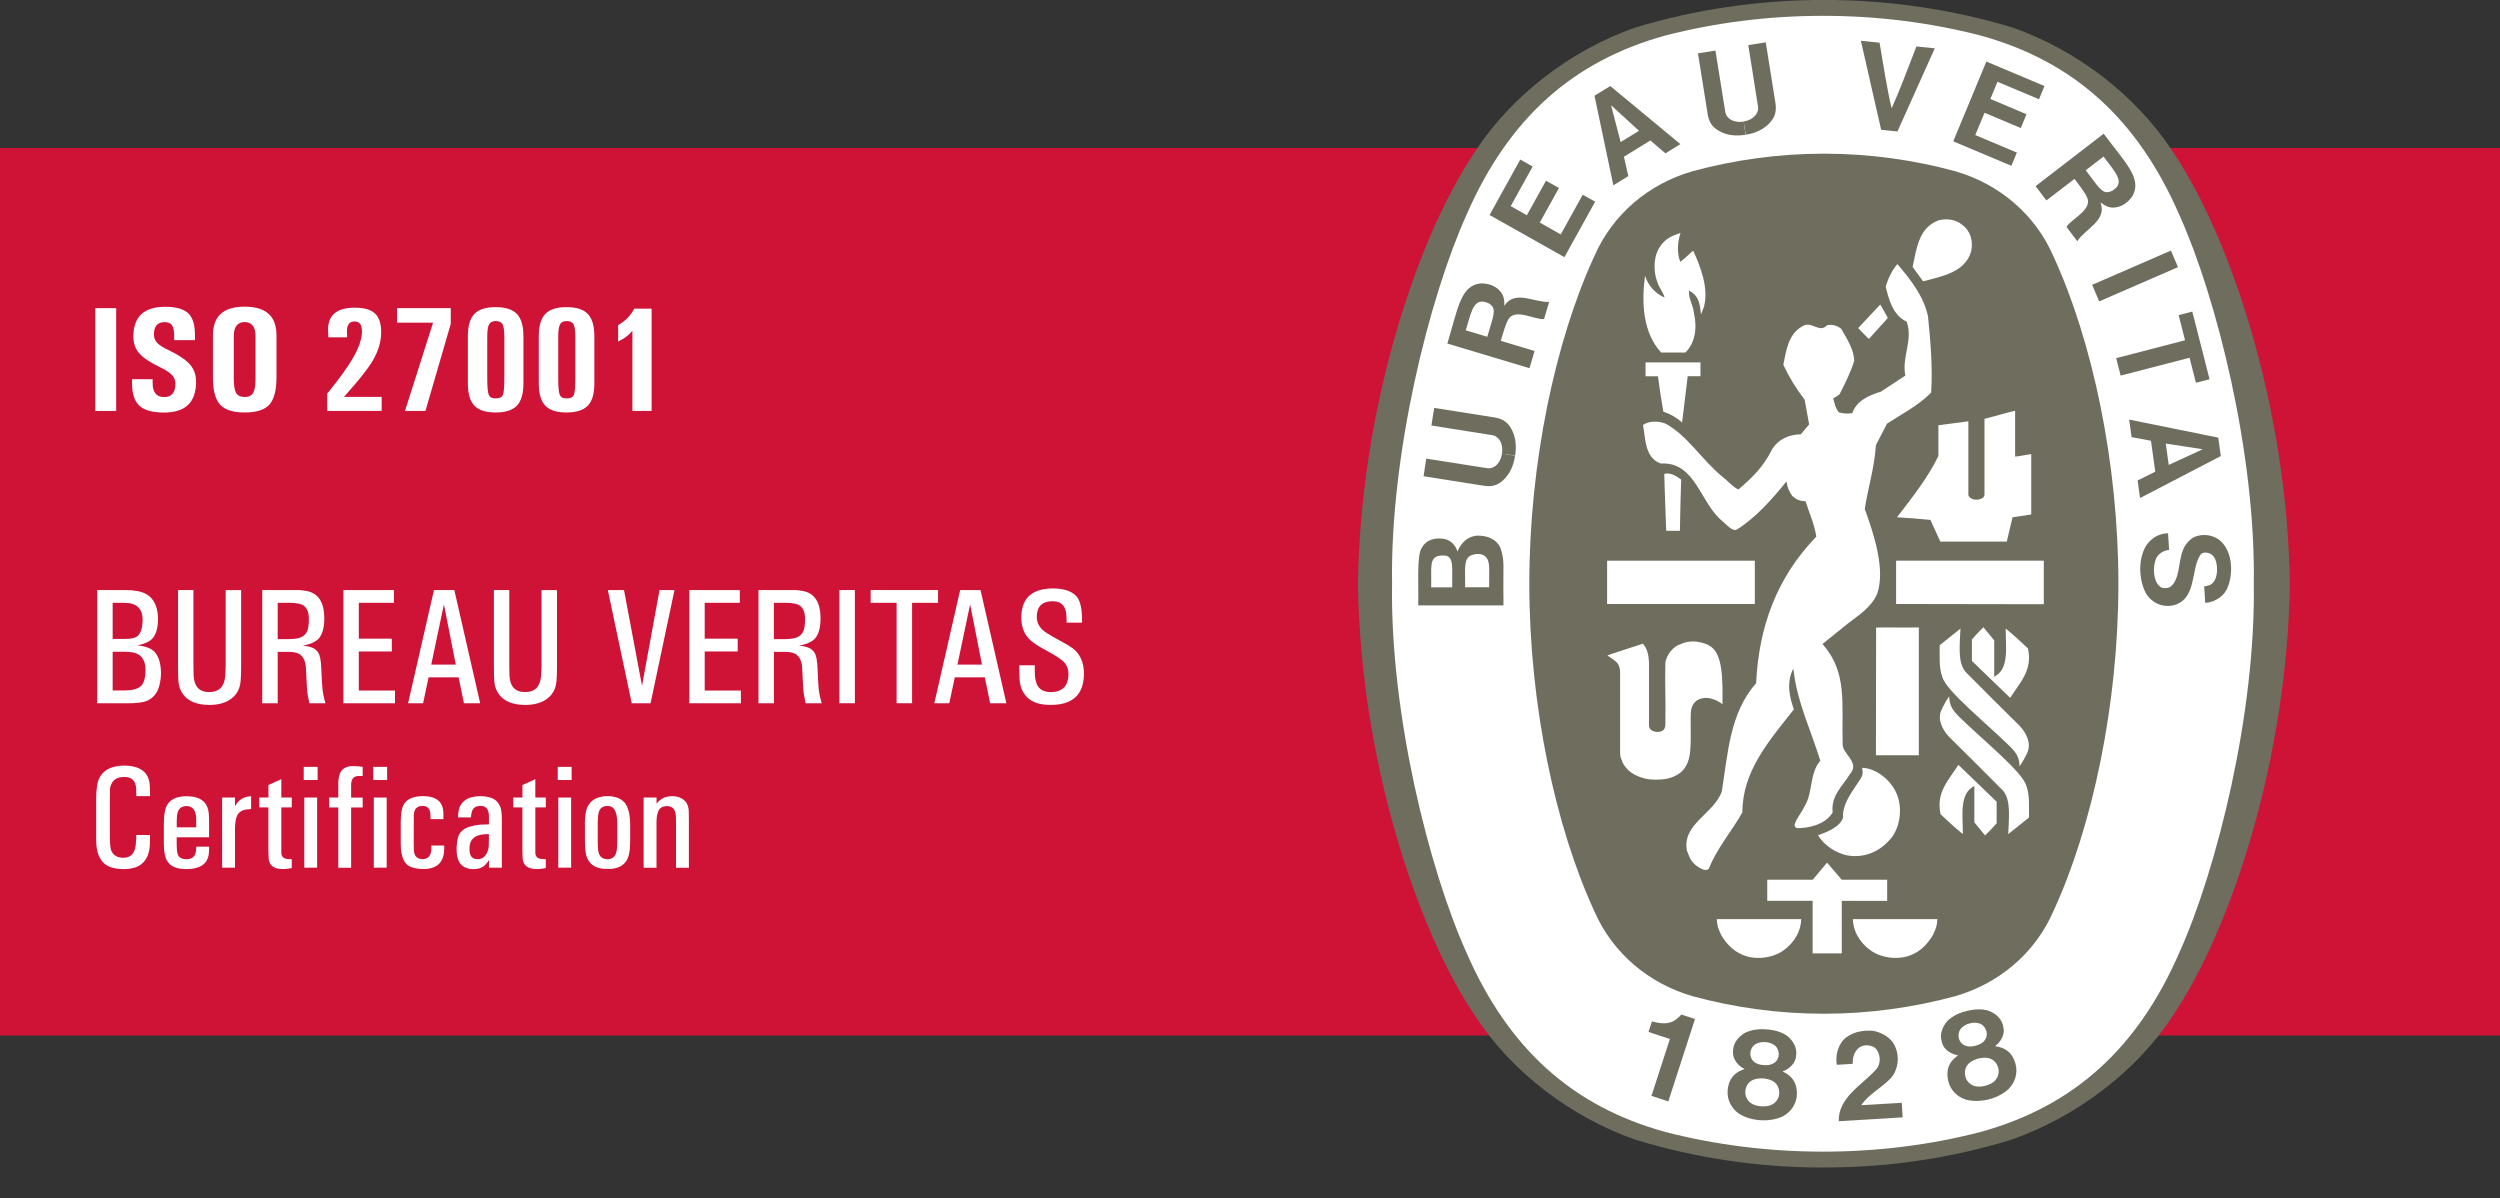 <svg width="169" height="81" viewBox="0 0 169 81" fill="none" xmlns="http://www.w3.org/2000/svg">
<rect x="0" y="0" width="169" height="81" fill="#333333" stroke="none"/>
<g clip-path="url(#clip0_14524_74243)">
<path d="M169 10H0V70H169V10Z" fill="#CE1337"/>
<path d="M6.44 20.832H7.853V27.781H6.44V20.832Z" fill="white"/>
<path d="M11.773 22.985V22.779C11.781 22.413 11.732 22.154 11.638 22.002C11.544 21.849 11.368 21.775 11.127 21.775C10.887 21.775 10.707 21.845 10.584 21.985C10.466 22.125 10.405 22.335 10.405 22.615C10.405 22.833 10.478 23.018 10.621 23.171C10.76 23.327 11.009 23.488 11.364 23.652C12.063 23.985 12.553 24.315 12.834 24.632C13.116 24.949 13.255 25.34 13.255 25.805C13.255 26.501 13.075 27.023 12.716 27.369C12.357 27.715 11.814 27.888 11.091 27.888C10.303 27.888 9.747 27.731 9.417 27.423C9.09 27.114 8.927 26.608 8.927 25.904V25.632H10.319V25.838C10.311 26.171 10.372 26.422 10.503 26.591C10.633 26.76 10.825 26.842 11.091 26.842C11.356 26.842 11.54 26.768 11.666 26.616C11.793 26.463 11.858 26.237 11.858 25.933C11.858 25.706 11.781 25.513 11.626 25.348C11.475 25.183 11.205 25.011 10.821 24.825C10.152 24.508 9.682 24.191 9.417 23.887C9.147 23.582 9.016 23.203 9.016 22.751C9.016 22.076 9.196 21.573 9.555 21.24C9.915 20.907 10.458 20.738 11.181 20.738C11.903 20.738 12.447 20.894 12.753 21.207C13.039 21.503 13.181 21.977 13.177 22.635V22.788V22.994H11.785L11.773 22.985Z" fill="white"/>
<path d="M14.876 27.353C14.554 26.999 14.394 26.389 14.394 25.525V22.664C14.394 22.018 14.574 21.532 14.929 21.211C15.285 20.89 15.824 20.73 16.538 20.73C17.253 20.73 17.792 20.89 18.151 21.211C18.511 21.532 18.69 22.018 18.69 22.664V25.525C18.69 26.389 18.527 26.999 18.208 27.353C17.886 27.707 17.33 27.884 16.542 27.884C15.754 27.884 15.203 27.707 14.88 27.353H14.876ZM17.114 26.562C17.22 26.377 17.273 26.052 17.273 25.583V22.722C17.273 22.409 17.212 22.174 17.085 22.014C16.959 21.853 16.775 21.771 16.534 21.771C16.293 21.771 16.11 21.853 15.987 22.014C15.864 22.174 15.803 22.409 15.803 22.722V25.583C15.803 26.052 15.856 26.377 15.963 26.562C16.069 26.747 16.261 26.838 16.534 26.838C16.808 26.838 17.004 26.747 17.11 26.562H17.114Z" fill="white"/>
<path d="M25.767 22.462C25.767 23.117 25.567 23.767 25.171 24.422C24.824 24.998 24.183 25.797 23.252 26.826H25.8V27.781H22.12V26.608C22.949 25.595 23.55 24.759 23.917 24.101C24.285 23.442 24.468 22.878 24.468 22.405C24.468 22.17 24.427 22.002 24.346 21.895C24.264 21.788 24.138 21.73 23.962 21.73C23.766 21.73 23.627 21.804 23.546 21.948C23.464 22.092 23.435 22.31 23.464 22.598V22.804H22.194V22.598C22.128 21.997 22.243 21.549 22.541 21.248C22.839 20.948 23.317 20.8 23.978 20.8C24.64 20.8 25.065 20.931 25.346 21.191C25.628 21.45 25.767 21.874 25.767 22.462Z" fill="white"/>
<path d="M27.376 27.781L29.25 21.895L29.275 21.812H26.837V20.832H30.471V21.895L28.76 27.781H27.376Z" fill="white"/>
<path d="M32.068 27.423C31.774 27.114 31.627 26.616 31.627 25.928V22.726C31.627 22.034 31.774 21.532 32.068 21.224C32.362 20.915 32.84 20.762 33.505 20.762C34.171 20.762 34.648 20.915 34.943 21.224C35.236 21.532 35.383 22.03 35.383 22.722V25.924C35.383 26.616 35.236 27.118 34.943 27.423C34.648 27.727 34.171 27.884 33.505 27.884C32.84 27.884 32.362 27.731 32.068 27.423ZM33.995 26.698C34.06 26.542 34.093 26.159 34.093 25.55V22.779C34.093 22.355 34.052 22.071 33.975 21.923C33.893 21.779 33.742 21.705 33.513 21.705C33.285 21.705 33.142 21.779 33.06 21.931C32.978 22.084 32.938 22.364 32.938 22.779V25.55C32.938 26.142 32.97 26.517 33.04 26.686C33.109 26.855 33.264 26.933 33.513 26.933C33.762 26.933 33.93 26.855 33.995 26.698Z" fill="white"/>
<path d="M36.862 27.423C36.568 27.114 36.421 26.616 36.421 25.928V22.726C36.421 22.034 36.568 21.532 36.862 21.224C37.156 20.915 37.634 20.762 38.299 20.762C38.965 20.762 39.443 20.915 39.737 21.224C40.031 21.532 40.178 22.03 40.178 22.722V25.924C40.178 26.616 40.031 27.118 39.737 27.423C39.443 27.727 38.965 27.884 38.299 27.884C37.634 27.884 37.156 27.731 36.862 27.423ZM38.793 26.698C38.859 26.542 38.891 26.159 38.891 25.55V22.779C38.891 22.355 38.85 22.071 38.773 21.923C38.691 21.779 38.54 21.705 38.311 21.705C38.083 21.705 37.94 21.779 37.858 21.931C37.776 22.084 37.736 22.364 37.736 22.779V25.55C37.736 26.142 37.768 26.517 37.838 26.686C37.907 26.855 38.062 26.933 38.311 26.933C38.56 26.933 38.728 26.855 38.793 26.698Z" fill="white"/>
<path d="M42.75 22.359L42.575 22.553C42.391 22.738 42.125 22.919 41.786 23.088V21.977C42.052 21.82 42.26 21.664 42.411 21.507C42.562 21.351 42.722 21.141 42.881 20.865H44.049V27.781H42.75V22.359Z" fill="white"/>
<path d="M6.57 39.887H8.465C8.759 39.887 9.037 39.911 9.294 39.957C10.209 40.121 10.674 40.755 10.682 41.867C10.674 42.431 10.56 42.85 10.339 43.122C10.16 43.349 9.813 43.517 9.294 43.628C9.911 43.69 10.323 43.867 10.531 44.168C10.76 44.485 10.878 44.929 10.883 45.501C10.883 45.81 10.838 46.102 10.76 46.386C10.625 46.872 10.344 47.206 9.902 47.387C9.645 47.494 9.2 47.547 8.567 47.543H6.57V39.891V39.887ZM7.616 40.751V43.192H8.424C8.657 43.192 8.853 43.176 9.004 43.139C9.421 43.052 9.633 42.645 9.641 41.916C9.649 41.142 9.237 40.751 8.408 40.751H7.616ZM7.616 44.052V46.675H8.428C8.947 46.675 9.306 46.576 9.515 46.386C9.723 46.197 9.829 45.839 9.837 45.308C9.837 44.629 9.568 44.229 9.02 44.11C8.837 44.077 8.637 44.061 8.424 44.056H7.616V44.052Z" fill="white"/>
<path d="M12.03 39.887H13.075V44.987L13.088 45.666C13.124 46.407 13.472 46.782 14.133 46.786C14.795 46.786 15.154 46.436 15.219 45.74C15.24 45.493 15.252 45.246 15.256 44.991V39.891H16.301V45.077C16.301 45.501 16.285 45.827 16.265 46.061C16.232 46.419 16.118 46.72 15.922 46.959C15.538 47.419 14.954 47.65 14.166 47.654C13.349 47.654 12.757 47.424 12.402 46.971C12.201 46.716 12.087 46.411 12.063 46.065C12.046 45.864 12.034 45.534 12.034 45.081V39.895L12.03 39.887Z" fill="white"/>
<path d="M19.466 39.887H20.091C20.332 39.887 20.552 39.916 20.752 39.957C21.524 40.109 21.916 40.718 21.924 41.793C21.924 42.352 21.822 42.781 21.618 43.077C21.422 43.357 21.038 43.542 20.467 43.641C20.822 43.682 21.075 43.748 21.23 43.843C21.455 43.978 21.598 44.201 21.651 44.505C21.688 44.707 21.712 44.946 21.72 45.217L21.765 46.119C21.782 46.46 21.81 46.732 21.851 46.925C21.871 47.066 21.924 47.271 22.002 47.539H20.916L20.814 47.049C20.785 46.913 20.765 46.736 20.752 46.522L20.716 45.835L20.679 45.118C20.634 44.567 20.422 44.238 20.042 44.131C19.879 44.085 19.699 44.065 19.495 44.065H18.772V47.539H17.727V39.887H19.466ZM18.772 40.751V43.204H19.519C19.74 43.204 19.932 43.188 20.095 43.155C20.418 43.093 20.642 42.933 20.761 42.678C20.838 42.509 20.879 42.225 20.879 41.83C20.879 41.401 20.761 41.105 20.528 40.941C20.36 40.817 20.042 40.755 19.576 40.751H18.768H18.772Z" fill="white"/>
<path d="M23.211 39.887H26.629V40.751H24.256V43.176H26.486V44.04H24.256V46.679H26.702V47.543H23.215V39.891L23.211 39.887Z" fill="white"/>
<path d="M29.34 39.887H30.712L32.46 47.539H31.361L31.002 45.789H28.972L28.601 47.539H27.588L29.336 39.887H29.34ZM29.152 44.929H30.81L30.01 40.854L29.152 44.929Z" fill="white"/>
<path d="M33.383 39.887H34.428V44.987L34.44 45.666C34.477 46.407 34.824 46.782 35.486 46.786C36.147 46.786 36.507 46.436 36.572 45.74C36.592 45.493 36.605 45.246 36.609 44.991V39.891H37.654V45.077C37.654 45.501 37.638 45.827 37.617 46.061C37.585 46.419 37.47 46.72 37.274 46.959C36.89 47.419 36.306 47.65 35.518 47.654C34.702 47.654 34.11 47.424 33.754 46.971C33.554 46.716 33.44 46.411 33.415 46.065C33.399 45.864 33.387 45.534 33.387 45.081V39.895L33.383 39.887Z" fill="white"/>
<path d="M42.183 39.887L43.4 46.362L44.584 39.887H45.596L43.979 47.539H42.705L41.088 39.887H42.183Z" fill="white"/>
<path d="M46.593 39.887H50.011V40.751H47.638V43.176H49.868V44.04H47.638V46.679H50.084V47.543H46.597V39.891L46.593 39.887Z" fill="white"/>
<path d="M53.012 39.887H53.637C53.878 39.887 54.098 39.916 54.298 39.957C55.07 40.109 55.462 40.718 55.47 41.793C55.47 42.352 55.368 42.781 55.164 43.077C54.968 43.357 54.584 43.542 54.013 43.641C54.368 43.682 54.621 43.748 54.776 43.843C55.001 43.978 55.144 44.201 55.197 44.505C55.233 44.707 55.258 44.946 55.266 45.217L55.311 46.119C55.327 46.46 55.356 46.732 55.397 46.925C55.417 47.066 55.47 47.271 55.548 47.539H54.462L54.36 47.049C54.331 46.913 54.311 46.736 54.298 46.522L54.262 45.835L54.225 45.118C54.18 44.567 53.968 44.238 53.588 44.131C53.425 44.085 53.245 44.065 53.041 44.065H52.318V47.539H51.273V39.887H53.012ZM52.314 40.751V43.204H53.061C53.282 43.204 53.474 43.188 53.637 43.155C53.959 43.093 54.184 42.933 54.302 42.678C54.38 42.509 54.421 42.225 54.421 41.83C54.421 41.401 54.302 41.105 54.07 40.941C53.902 40.817 53.584 40.755 53.118 40.751H52.31H52.314Z" fill="white"/>
<path d="M57.79 39.887V47.539H56.744V39.887H57.79Z" fill="white"/>
<path d="M63.413 39.887V40.751H61.657V47.539H60.611V40.751H58.856V39.887H63.409H63.413Z" fill="white"/>
<path d="M64.911 39.887H66.283L68.031 47.539H66.933L66.573 45.789H64.544L64.172 47.539H63.16L64.907 39.887H64.911ZM64.724 44.929H66.381L65.581 40.854L64.724 44.929Z" fill="white"/>
<path d="M69.951 44.97V45.398C69.951 45.616 69.967 45.818 70.016 46.008C70.118 46.53 70.461 46.785 71.033 46.785C71.249 46.785 71.445 46.752 71.621 46.678C72.013 46.526 72.213 46.164 72.229 45.588C72.229 45.192 72.094 44.888 71.837 44.67C71.653 44.522 71.437 44.373 71.184 44.229L70.424 43.801C70.122 43.636 69.873 43.464 69.669 43.287C69.248 42.924 69.04 42.406 69.04 41.722C69.048 40.981 69.281 40.455 69.746 40.142C70.089 39.907 70.563 39.784 71.167 39.779C71.902 39.779 72.433 39.952 72.76 40.302C73.017 40.582 73.148 41.126 73.148 41.941V42.093H72.103V41.908L72.082 41.513C72.017 40.924 71.706 40.632 71.151 40.644C70.449 40.644 70.094 40.998 70.085 41.698C70.085 42.142 70.306 42.505 70.747 42.784C71.02 42.961 71.327 43.138 71.674 43.319C72.017 43.496 72.299 43.669 72.515 43.826C73.021 44.209 73.275 44.785 73.275 45.551C73.262 46.95 72.519 47.65 71.041 47.65C70.404 47.658 69.918 47.526 69.575 47.259C69.175 46.942 68.954 46.485 68.921 45.896L68.905 45.279V44.974H69.951V44.97Z" fill="white"/>
<path d="M9.208 53.651V53.335C9.18 52.791 8.918 52.52 8.42 52.524C7.975 52.524 7.689 52.672 7.555 52.952C7.481 53.092 7.44 53.227 7.436 53.367L7.428 53.927V56.611C7.428 57.097 7.469 57.41 7.542 57.554C7.697 57.842 7.959 57.986 8.339 57.986C8.833 57.986 9.11 57.694 9.176 57.117L9.212 56.677V56.447H10.139V56.681L10.131 57.105C10.103 57.615 9.964 58.002 9.711 58.274C9.555 58.443 9.376 58.558 9.172 58.628C8.927 58.71 8.657 58.752 8.367 58.752C8.118 58.752 7.881 58.727 7.653 58.669C6.885 58.492 6.501 57.858 6.501 56.763V54.051C6.501 53.758 6.513 53.487 6.546 53.232C6.579 52.919 6.66 52.664 6.795 52.458C7.093 51.997 7.624 51.762 8.388 51.754C9.462 51.762 10.041 52.186 10.119 53.022C10.135 53.178 10.143 53.359 10.143 53.557V53.82H9.217V53.647L9.208 53.651Z" fill="white"/>
<path d="M11.948 57.105C11.948 57.426 11.969 57.652 12.026 57.78C12.108 57.977 12.295 58.076 12.589 58.085C12.977 58.085 13.198 57.903 13.247 57.545L13.267 57.344V57.233H14.137V57.344L14.121 57.673C14.051 58.397 13.537 58.755 12.573 58.751C12.348 58.751 12.144 58.731 11.957 58.673C11.707 58.607 11.511 58.484 11.373 58.303C11.181 58.072 11.083 57.657 11.075 57.064V55.722C11.075 55.059 11.16 54.598 11.348 54.339C11.593 53.997 12.018 53.824 12.626 53.824C13.557 53.833 14.055 54.228 14.113 55.01C14.125 55.162 14.133 55.335 14.133 55.537V56.599H11.944V57.109L11.948 57.105ZM11.948 55.928H13.263V55.384C13.263 54.796 13.043 54.495 12.606 54.487C12.328 54.495 12.14 54.61 12.038 54.841C11.977 54.973 11.948 55.207 11.948 55.545V55.932V55.928Z" fill="white"/>
<path d="M15.885 53.915V54.499C16.02 54.265 16.175 54.096 16.354 53.997C16.473 53.931 16.587 53.882 16.697 53.857L16.975 53.82V54.689L16.685 54.718C16.371 54.755 16.158 54.891 16.04 55.113C15.938 55.323 15.885 55.632 15.885 56.039V58.653H15.015V53.915H15.885Z" fill="white"/>
<path d="M18.147 53.915V53.067L19.017 52.672V53.915H19.723V54.582H19.017V57.677C19.033 57.928 19.188 58.06 19.495 58.072L19.723 58.081V58.682L19.437 58.727C19.327 58.743 19.217 58.748 19.107 58.748C18.511 58.748 18.196 58.505 18.159 58.023L18.143 57.5V54.578H17.526V53.911H18.143L18.147 53.915Z" fill="white"/>
<path d="M21.471 51.84V52.729H20.532V51.84H21.471ZM20.569 53.915H21.438V58.653H20.569V53.915Z" fill="white"/>
<path d="M22.251 53.915H22.868V53.009C22.868 52.598 22.937 52.306 23.064 52.129C23.231 51.902 23.5 51.787 23.88 51.787C24.031 51.787 24.244 51.807 24.517 51.836V52.462L24.272 52.454C23.917 52.454 23.741 52.647 23.737 53.042V53.919H24.517V54.586H23.737V58.657H22.868V54.586H22.251V53.919V53.915Z" fill="white"/>
<path d="M26.171 51.84V52.729H25.232V51.84H26.171ZM25.269 53.915H26.139V58.653H25.269V53.915Z" fill="white"/>
<path d="M27.09 55.549C27.09 54.932 27.18 54.504 27.372 54.265C27.609 53.973 28.013 53.824 28.589 53.816C29.507 53.824 29.969 54.211 29.973 54.977V55.372H29.103V55.24L29.095 55.006C29.062 54.66 28.891 54.483 28.584 54.479C28.184 54.479 27.98 54.689 27.972 55.121V55.479L27.968 56.977L27.976 57.459C27.992 57.867 28.188 58.072 28.564 58.077C28.952 58.077 29.152 57.834 29.16 57.352V57.159H30.03V57.377C30.018 58.299 29.54 58.756 28.593 58.743C28.307 58.743 28.05 58.702 27.825 58.624C27.335 58.463 27.09 57.941 27.09 57.052V55.545V55.549Z" fill="white"/>
<path d="M31.018 54.746C31.055 54.561 31.137 54.392 31.276 54.244C31.414 54.096 31.57 53.989 31.757 53.931C31.978 53.861 32.207 53.824 32.448 53.82C32.725 53.82 32.978 53.857 33.203 53.936C33.489 54.03 33.693 54.236 33.824 54.553C33.889 54.722 33.926 55.018 33.926 55.446V58.653H33.056V58.142C32.897 58.385 32.75 58.542 32.615 58.612C32.444 58.706 32.235 58.756 31.998 58.752C31.823 58.752 31.668 58.731 31.529 58.673C31.084 58.517 30.863 58.101 30.867 57.418C30.867 57.134 30.896 56.875 30.953 56.644C31.047 56.249 31.349 55.986 31.851 55.854C32.051 55.8 32.26 55.763 32.472 55.747L33.052 55.726V55.17C33.044 54.701 32.852 54.471 32.468 54.479C32.235 54.479 32.068 54.557 31.97 54.705C31.9 54.812 31.855 54.993 31.835 55.257H30.965C30.965 55.059 30.986 54.886 31.018 54.742V54.746ZM33.052 56.393H32.799C32.076 56.43 31.725 56.759 31.737 57.385C31.729 57.846 31.904 58.077 32.272 58.081C32.582 58.089 32.807 57.924 32.946 57.595C32.999 57.471 33.032 57.34 33.04 57.204L33.048 56.829V56.397L33.052 56.393Z" fill="white"/>
<path d="M35.318 53.915V53.067L36.188 52.672V53.915H36.894V54.582H36.188V57.677C36.204 57.928 36.359 58.06 36.666 58.072L36.894 58.081V58.682L36.609 58.727C36.498 58.743 36.388 58.748 36.278 58.748C35.682 58.748 35.367 58.505 35.331 58.023L35.314 57.5V54.578H34.697V53.911H35.314L35.318 53.915Z" fill="white"/>
<path d="M38.642 51.84V52.729H37.703V51.84H38.642ZM37.74 53.915H38.609V58.653H37.74V53.915Z" fill="white"/>
<path d="M39.536 55.722C39.536 55.228 39.59 54.862 39.684 54.619C39.835 54.252 40.104 54.014 40.492 53.898C40.676 53.845 40.864 53.816 41.068 53.816C41.272 53.816 41.456 53.845 41.644 53.898C41.885 53.968 42.076 54.088 42.219 54.252C42.464 54.541 42.591 55.031 42.599 55.722V56.907C42.599 57.533 42.505 57.978 42.313 58.237C42.064 58.579 41.656 58.748 41.092 58.743C40.194 58.752 39.692 58.369 39.586 57.587C39.553 57.381 39.541 57.154 39.541 56.907V55.722H39.536ZM40.406 56.912L40.423 57.368C40.451 57.85 40.672 58.085 41.08 58.081C41.366 58.077 41.554 57.937 41.644 57.665C41.697 57.508 41.725 57.253 41.725 56.907V55.644C41.725 54.862 41.505 54.475 41.064 54.483C40.668 54.479 40.455 54.714 40.427 55.195L40.406 55.644V56.907V56.912Z" fill="white"/>
<path d="M43.514 53.915H44.384V54.331C44.637 53.989 44.996 53.82 45.449 53.82C45.633 53.82 45.809 53.853 45.972 53.923C46.344 54.075 46.54 54.376 46.56 54.825L46.568 55.434V58.657H45.699V55.673L45.69 55.195C45.674 54.726 45.47 54.491 45.082 54.491C44.788 54.499 44.592 54.615 44.498 54.849C44.445 54.977 44.412 55.117 44.396 55.265C44.38 55.413 44.38 55.574 44.38 55.739V58.657H43.51V53.919L43.514 53.915Z" fill="white"/>
<path d="M123.293 78.921H123.387C127.793 78.921 131.946 78.271 135.96 77.048C140.277 75.534 144.372 72.5 146.843 68.721C150.926 62.703 154.63 51.066 154.793 39.475V39.442C154.63 27.855 150.926 16.218 146.843 10.196C144.368 6.417 140.371 3.379 136.054 1.865C132.04 0.646 127.704 -0.004 123.293 -0.004C118.887 -0.004 114.546 0.646 110.536 1.865C106.22 3.379 102.218 6.417 99.748 10.196C95.664 16.218 91.961 27.851 91.797 39.442V39.475C91.957 51.062 95.664 62.703 99.748 68.721C102.222 72.5 106.22 75.525 110.536 77.04C114.546 78.263 118.793 78.925 123.203 78.925H123.297L123.293 78.921Z" fill="#6E6D5E"/>
<path d="M152.356 39.459C152.495 48.185 149.861 58.78 147.313 64.42C144.499 70.862 140.199 74.78 133.882 76.522C130.476 77.403 126.907 77.851 123.24 77.851C119.569 77.851 115.98 77.398 112.578 76.522C106.261 74.78 101.957 70.862 99.144 64.42C96.6 58.78 93.962 48.189 94.104 39.459C93.966 30.732 96.6 20.141 99.144 14.502C101.957 8.064 106.261 4.141 112.578 2.4C115.98 1.523 119.569 1.07 123.24 1.07C126.907 1.07 130.476 1.523 133.882 2.4C140.199 4.141 144.503 8.064 147.313 14.502C149.861 20.141 152.495 30.732 152.356 39.459Z" fill="white"/>
<path d="M123.342 10.389C126.364 10.389 129.386 10.813 132.171 11.575C135.135 12.427 137.573 14.489 138.798 17.297C141.457 23.047 143.204 31.325 143.204 39.459C143.204 47.596 141.457 55.87 138.798 61.62C137.573 64.428 135.14 66.486 132.171 67.342C129.386 68.1 126.364 68.528 123.342 68.528H123.244C120.222 68.528 117.201 68.104 114.416 67.342C111.451 66.486 109.013 64.428 107.788 61.62C105.13 55.87 103.382 47.592 103.382 39.459C103.382 31.325 105.13 23.047 107.788 17.297C109.013 14.489 111.451 12.427 114.416 11.575C117.201 10.818 120.218 10.389 123.244 10.389H123.342Z" fill="#6E6D5E"/>
<path d="M127.618 21.495C127.197 20.779 127.54 21.417 127.103 20.585L127.618 21.495Z" fill="white"/>
<path d="M118.626 37.903H108.642V40.829H118.626V37.903Z" fill="white"/>
<path d="M116.368 63.238C116.155 62.777 116.078 62.609 116.053 62.135C118.148 62.135 119.549 62.135 121.762 62.135C121.75 62.934 121.301 63.716 120.582 64.235C119.79 64.815 118.475 64.943 117.597 64.449C117.095 64.21 116.645 63.712 116.368 63.234V63.238Z" fill="white"/>
<path d="M122.53 60.896H119.467V59.468H122.542L123.51 58.315C123.983 58.867 124.012 58.908 124.502 59.468H127.573V60.9H124.502V64.448H122.534V60.892L122.53 60.896Z" fill="white"/>
<path d="M122.893 56.459C123.522 56.249 124.408 55.883 124.588 55.269C124.543 54.318 125.192 53.553 125.678 52.791C125.919 52.458 125.952 52.26 125.882 51.902C126.862 51.939 127.85 52.762 128.226 53.684C128.614 54.623 128.463 55.85 127.863 56.632C127.111 57.554 126.07 58.035 124.849 57.821C124.085 57.644 123.334 57.175 122.893 56.455V56.459Z" fill="white"/>
<path d="M115.526 43.624C114.979 43.353 114.24 43.242 113.632 43.534C113.142 43.67 112.627 44.254 112.578 44.839C112.545 46.58 112.611 47.119 112.578 49.033C112.545 49.334 112.39 49.478 112.015 49.478C111.7 49.461 111.467 49.305 111.472 49.029V44.752C111.447 44.3 111.369 43.855 111.055 43.513L108.858 44.234L108.658 44.308C109.213 44.724 109.475 44.736 109.52 45.423V50.894L109.548 51.182L109.626 51.371L109.687 51.544L109.765 51.688C110.124 52.273 110.736 52.511 111.165 52.618C111.353 52.676 111.684 52.705 111.876 52.705C112.443 52.705 112.982 52.668 113.562 52.26C114.465 51.548 114.269 50.301 114.289 48.486C114.297 47.975 114.33 47.691 114.644 47.399C114.91 47.197 115.273 47.136 115.612 47.21C115.996 47.313 116.057 47.346 116.441 47.601C116.449 46.037 116.498 44.106 115.526 43.637V43.624Z" fill="white"/>
<path d="M135.899 50.486C134.294 48.897 131.521 46.683 131.297 45.744C131.056 45.11 131.134 44.353 131.121 43.62C131.583 43.254 131.971 42.933 132.526 42.492C132.485 43.612 132.326 44.748 132.865 45.415C134.172 46.732 135.364 47.918 136.544 49.083C136.985 49.564 137.332 50.248 137.046 50.881C136.908 51.182 136.72 51.528 136.52 51.803C136.52 51.186 136.25 50.836 135.903 50.486H135.899Z" fill="white"/>
<path d="M126.821 42.422C128.042 42.402 128.438 42.439 129.713 42.414V51.054H126.813L126.825 42.422H126.821Z" fill="white"/>
<path d="M133.302 43.225C133.608 42.883 133.719 42.756 134.078 42.402L134.809 43.287V45.744C135.838 45.238 135.585 43.769 135.585 42.492C136.197 42.995 136.503 43.279 137.091 43.834C137.422 45.304 136.544 46.144 135.887 47.173L133.302 44.682V43.229V43.225Z" fill="white"/>
<path d="M135.658 36.614L136.046 34.968L137.312 34.779V30.695C136.818 30.769 136.618 30.823 136.222 30.868V27.769C135.556 27.909 134.854 28.147 134.151 28.312V33.449C134.143 33.696 133.751 33.782 133.669 33.778H133.563C133.31 33.778 133.061 33.605 133.061 33.428V28.481L131.035 28.744V30.831C130.321 32.297 129.267 33.626 128.238 34.968C129.329 35.042 129.41 35.042 130.496 35.145L131.166 36.614H135.662H135.658Z" fill="white"/>
<path d="M112.623 35.598C112.59 34.248 112.533 33.363 112.505 32.033C112.917 31.918 113.321 32.185 113.648 32.424C113.595 34.12 113.595 34.103 113.562 35.882H112.635L112.627 35.598H112.623Z" fill="white"/>
<path d="M112.443 27.834C112.219 26.505 112.207 26.406 112.08 25.435H111.239V24.496C112.692 24.496 113.497 24.496 114.951 24.496V25.43H114.089L113.709 28.563C113.334 28.221 112.905 27.983 112.443 27.83V27.834Z" fill="white"/>
<path d="M112.292 23.829C111.055 22.487 110.961 20.474 111.202 18.651V18.643C111.435 19.322 111.855 19.803 112.525 20.12C112.452 19.767 112.137 19.437 112.035 19.058C111.745 18.326 111.77 17.276 112.247 16.63C112.586 16.124 113.072 15.914 113.603 15.745C113.403 16.35 113.342 17.083 113.587 17.7C113.934 17.428 113.95 17.408 114.224 17.148C114.326 17.05 114.375 17.013 114.461 16.951C114.955 18.013 115.518 19.482 115.192 20.721L114.987 21.261C114.91 20.384 114.771 19.964 114.187 19.643C114.113 20.153 114.436 20.52 114.514 21.187C114.751 22.22 114.563 23.232 113.93 23.829H112.296H112.292Z" fill="white"/>
<path d="M127.618 21.495L126.336 22.911C125.993 22.578 125.96 22.541 125.613 22.178C126.27 21.483 126.34 21.409 127.103 20.585" fill="white"/>
<path d="M129.292 18.05C129.557 16.823 129.692 15.411 131.032 14.897C131.534 14.753 132.224 14.823 132.649 15.201C133.224 15.617 133.392 16.325 133.253 16.984C132.853 18.408 131.281 18.676 130.003 19.017L129.296 18.05H129.292Z" fill="white"/>
<path d="M138.161 37.903V40.846L128.177 40.829V37.903H138.161Z" fill="white"/>
<path d="M114.048 57.562C113.648 55.701 115.869 55.035 116.396 53.491C116.809 50.91 116.935 48.193 118.716 46.181C118.891 42.385 120.108 39.035 122.783 36.277C122.656 35.429 122.305 34.684 122.056 33.885C121.705 33.873 121.468 33.807 121.153 33.519C120.921 33.19 120.827 32.947 120.765 32.543C119.834 33.708 118.679 35.009 117.413 35.795C117.18 35.927 116.882 35.651 116.461 35.252C114.906 34.013 114.644 31.206 112.272 31.333C111.194 30.967 111.243 29.687 111.067 28.727C111.467 28.435 112.117 28.452 112.598 28.641C114.077 29.44 115.065 31.119 116.461 32.247C116.837 32.547 117.172 32.943 117.519 33.087C118.438 32.292 119.173 31.609 119.794 30.374C120.226 29.678 120.941 29.374 121.733 29.361L122.297 28.69L121.995 27.019C121.419 26.274 120.941 25.492 120.553 24.657C120.753 23.697 120.88 22.582 121.848 22.051C122.476 21.66 122.991 22.557 123.501 21.989C123.877 21.907 124.2 22.014 124.465 22.228C124.853 22.911 125.319 23.595 125.347 24.389C125.106 25.163 124.747 25.883 124.379 26.604C124.294 26.768 124.077 26.817 123.926 26.933C124.012 27.262 124.085 27.628 124.314 27.88C124.6 27.941 124.869 27.991 125.216 27.929C125.49 27.081 126.397 26.702 127.148 26.476L128.802 25.389C128.54 24.125 129.341 23.01 128.892 21.746C127.948 21.306 127.679 20.223 127.475 19.384C127.622 18.852 127.883 18.297 128.259 17.852L128.316 17.914C129.218 18.976 130.047 20.063 130.333 21.38C130.496 23.059 130.66 24.784 130.545 26.542C129.655 27.439 128.577 27.97 127.56 28.641L126.809 30.094C126.719 31.601 126.282 32.955 126.058 34.408C126.699 36.166 127.458 38.508 126.899 40.138C126.474 41.109 125.564 41.636 124.89 42.171L123.199 43.538C124.898 45.427 124.49 47.572 124.563 50.309C124.547 50.972 125.723 51.523 125.094 52.277C124.571 53.12 123.751 53.804 123.889 54.919C123.371 55.8 122.121 55.99 121.537 55.981C121.411 55.99 121.309 55.895 121.309 55.763C121.435 55.306 121.786 54.956 121.974 54.524C122.574 53.59 122.301 52.297 123.052 51.425C122.432 49.391 121.496 47.502 121.247 45.328L121.227 45.197C120.725 46.193 120.998 47.172 121.264 47.955C119.594 50.079 117.785 52.12 117.785 54.915C117.07 56.191 116.053 57.356 115.526 58.71C115.343 58.933 115.016 58.735 114.812 58.62C114.334 58.303 114.224 57.994 114.06 57.558L114.048 57.562Z" fill="white"/>
<path d="M132.379 48.395C133.984 49.984 136.757 52.199 136.985 53.137C137.222 53.771 137.149 54.528 137.161 55.261C136.699 55.627 136.316 55.948 135.756 56.385C135.797 55.265 135.952 54.129 135.417 53.462C134.106 52.145 132.922 50.959 131.742 49.795C131.305 49.317 130.95 48.63 131.24 48C131.379 47.695 131.562 47.354 131.767 47.074C131.767 47.691 132.032 48.041 132.383 48.391L132.379 48.395Z" fill="white"/>
<path d="M134.972 55.656C134.666 55.998 134.556 56.121 134.192 56.475L133.465 55.59V53.133C132.436 53.639 132.689 55.109 132.689 56.385C132.077 55.883 131.771 55.599 131.183 55.043C130.856 53.573 131.73 52.734 132.387 51.705L134.972 54.195V55.652V55.656Z" fill="white"/>
<path d="M130.652 63.238C130.864 62.777 130.942 62.609 130.966 62.135C128.871 62.135 127.471 62.135 125.253 62.135C125.266 62.934 125.719 63.716 126.434 64.235C127.226 64.815 128.541 64.943 129.419 64.449C129.921 64.21 130.37 63.712 130.648 63.234L130.652 63.238Z" fill="white"/>
<path d="M124.298 75.793C124.269 74.196 125.821 73.389 126.797 72.327C127.062 72.072 127.16 71.566 126.968 71.146C126.854 70.882 126.683 70.755 126.47 70.701C126.127 70.619 125.837 70.672 125.621 70.866C125.315 71.15 125.233 71.516 125.245 71.915L124.167 71.981C124.073 71.376 124.216 70.787 124.584 70.331C125.09 69.787 125.85 69.631 126.593 69.68C127.185 69.775 127.871 70.141 128.116 70.763C128.426 71.438 128.324 72.302 127.826 72.874C127.185 73.562 126.348 73.936 125.821 74.71L128.561 74.55C128.581 74.891 128.602 75.221 128.618 75.534L124.298 75.793Z" fill="#6E6D5E"/>
<path d="M114.579 68.89L114.563 68.944L112.778 74.455L111.639 74.081L112.864 70.302L112.885 70.236C112.431 70.076 111.884 69.919 111.439 69.759L111.672 69.046C112.248 69.199 112.844 69.297 113.346 68.878C113.53 68.734 113.558 68.692 113.656 68.581L114.579 68.886V68.89Z" fill="#6E6D5E"/>
<path d="M136.259 71.948C136.116 71.405 135.818 70.969 135.213 70.796L134.866 70.718C135.221 70.462 135.552 69.952 135.43 69.454C135.348 68.886 134.94 68.524 134.429 68.326C133.984 68.19 133.457 68.211 132.959 68.342C132.457 68.458 131.983 68.684 131.648 69.013C131.289 69.429 131.093 69.94 131.281 70.483C131.403 70.981 131.934 71.277 132.363 71.335L132.093 71.566C131.636 72.002 131.579 72.529 131.701 73.076C131.836 73.685 132.322 74.163 132.914 74.34C133.359 74.455 133.902 74.451 134.421 74.323C134.94 74.192 135.422 73.945 135.765 73.632C136.206 73.2 136.418 72.549 136.255 71.944L136.259 71.948ZM132.49 70.372C132.355 70.133 132.351 69.73 132.596 69.491C132.735 69.343 132.943 69.232 133.163 69.178C133.384 69.12 133.617 69.12 133.809 69.186C134.131 69.285 134.319 69.643 134.307 69.919C134.307 70.133 134.205 70.302 134.07 70.433C133.931 70.557 133.735 70.648 133.531 70.693C133.327 70.751 133.114 70.759 132.931 70.713C132.751 70.66 132.588 70.557 132.485 70.368L132.49 70.372ZM134.882 73.031C134.735 73.204 134.474 73.331 134.196 73.401C133.919 73.471 133.625 73.48 133.416 73.393C133.135 73.286 132.939 73.064 132.869 72.809C132.759 72.43 132.869 72.035 133.192 71.804C133.327 71.71 133.527 71.615 133.743 71.553C133.964 71.504 134.184 71.491 134.348 71.516C134.74 71.566 135.021 71.87 135.095 72.253C135.148 72.508 135.078 72.8 134.878 73.023L134.882 73.031Z" fill="#6E6D5E"/>
<path d="M121.468 74.019C121.493 73.459 121.337 72.953 120.811 72.603L120.504 72.426C120.917 72.29 121.382 71.899 121.415 71.388C121.505 70.82 121.219 70.351 120.794 70.01C120.406 69.746 119.9 69.61 119.385 69.586C118.871 69.544 118.352 69.618 117.936 69.833C117.47 70.121 117.131 70.549 117.152 71.125C117.123 71.635 117.54 72.08 117.936 72.265L117.609 72.401C117.046 72.681 116.833 73.167 116.788 73.727C116.739 74.352 117.062 74.953 117.572 75.295C117.964 75.542 118.483 75.698 119.018 75.727C119.553 75.76 120.088 75.669 120.504 75.472C121.052 75.188 121.444 74.636 121.468 74.011V74.019ZM118.336 71.384C118.279 71.113 118.393 70.73 118.699 70.573C118.879 70.471 119.108 70.429 119.332 70.446C119.557 70.458 119.782 70.528 119.945 70.648C120.227 70.841 120.296 71.236 120.206 71.496C120.141 71.701 119.998 71.829 119.831 71.915C119.659 71.994 119.447 72.018 119.238 72.002C119.026 71.994 118.822 71.94 118.659 71.841C118.503 71.738 118.377 71.59 118.336 71.38V71.384ZM119.839 74.64C119.651 74.76 119.361 74.809 119.075 74.789C118.785 74.772 118.508 74.69 118.332 74.55C118.095 74.365 117.977 74.089 117.981 73.829C117.989 73.438 118.209 73.088 118.585 72.969C118.744 72.92 118.961 72.887 119.185 72.899C119.41 72.916 119.622 72.973 119.773 73.043C120.133 73.208 120.308 73.582 120.272 73.969C120.247 74.229 120.096 74.488 119.839 74.64Z" fill="#6E6D5E"/>
<path d="M146.753 16.94L141.428 19.254L141.907 20.373L147.232 18.058L146.753 16.94Z" fill="#6E6D5E"/>
<path d="M127.165 8.772L125.797 2.758L127.058 2.885C127.312 4.376 127.573 6.063 127.871 7.319C128.41 6.15 129.006 4.548 129.549 3.141L130.791 3.268L128.267 8.887L127.165 8.776V8.772Z" fill="#6E6D5E"/>
<path d="M104.509 12.217L103.215 14.551L102.125 13.933L103.607 11.258L102.77 10.784L100.695 14.534L105.755 17.383L107.833 13.633L106.992 13.164L105.506 15.847L104.089 15.045L105.387 12.707L104.509 12.217Z" fill="#6E6D5E"/>
<path d="M101.438 37.055C101.165 36.429 100.495 36.178 99.801 36.211C99.213 36.277 98.772 36.68 98.523 37.289C98.433 36.931 98.106 36.483 97.547 36.417C96.967 36.343 96.412 36.503 96.13 37.001C95.746 37.495 95.913 39.669 95.873 40.924H101.634V40.492C101.602 38.182 101.732 37.907 101.434 37.055H101.438ZM98.168 39.702H96.746C96.787 38.359 96.567 37.647 97.383 37.557C97.865 37.52 98 37.631 98.106 37.923C98.196 38.224 98.172 38.541 98.168 39.706V39.702ZM100.671 39.697H99.054H99.041C99.07 38.397 98.87 37.635 99.633 37.483C99.903 37.413 100.234 37.438 100.43 37.639C100.756 37.956 100.654 38.487 100.667 39.693L100.671 39.697Z" fill="#6E6D5E"/>
<path d="M147.276 21.302L148.199 21.063L149.367 25.636L148.444 25.875L148.015 24.183L143.356 25.389L143.053 24.212L147.709 23.002L147.276 21.302Z" fill="#6E6D5E"/>
<path d="M118.001 9.109C117.356 9.216 116.694 9.155 116.159 8.825C115.698 8.554 115.535 8.208 115.449 7.78L114.783 3.606L115.963 3.417L116.633 7.59C116.702 7.932 117.001 8.146 117.315 8.208C117.491 8.253 117.682 8.249 117.87 8.216" fill="#6E6D5E"/>
<path d="M118.017 9.105C118.663 9.006 119.275 8.735 119.679 8.253C120.031 7.85 120.08 7.467 120.031 7.035L119.365 2.861L118.185 3.05L118.846 7.228C118.891 7.541 118.671 7.866 118.393 8.027C118.242 8.126 118.058 8.183 117.87 8.208" fill="#6E6D5E"/>
<path d="M149.955 29.584L143.931 28.365L144.095 29.551L145.406 29.794L145.695 31.885L144.503 32.481L144.666 33.667L150.126 30.831L149.955 29.588V29.584ZM146.606 31.428L146.406 29.987L148.909 30.37H148.917H148.905L146.606 31.428Z" fill="#6E6D5E"/>
<path d="M149.081 39.627L149.191 39.607L149.322 39.57L149.415 39.537C149.799 39.327 149.889 38.812 149.869 38.397C149.852 37.973 149.726 37.544 149.33 37.392C149.126 37.335 148.868 37.318 148.734 37.528C148.08 38.504 148.533 40.574 146.847 40.936C146.112 41.06 145.467 40.739 145.087 40.146C144.56 39.203 144.519 37.73 145.12 36.82C145.483 36.343 145.973 36.054 146.561 36.05L146.631 37.17C146.267 37.219 145.912 37.404 145.749 37.763C145.504 38.347 145.565 39.282 145.989 39.627C146.145 39.804 146.508 39.784 146.704 39.677C147.374 39.191 147.239 37.985 147.574 37.174C147.688 36.832 148.003 36.478 148.321 36.306C148.913 36.05 149.677 36.141 150.155 36.618C150.926 37.351 150.963 38.792 150.604 39.664C150.404 40.27 149.75 40.714 149.072 40.755L149.003 39.631H149.089L149.081 39.627Z" fill="#6E6D5E"/>
<path d="M102.418 30.81C102.325 31.46 102.059 32.078 101.581 32.489C101.185 32.848 100.805 32.897 100.377 32.848L96.232 32.193L96.416 31.003L100.56 31.654C100.908 31.695 101.193 31.473 101.353 31.193C101.451 31.036 101.508 30.855 101.532 30.662" fill="#6E6D5E"/>
<path d="M102.423 30.798C102.529 30.147 102.463 29.48 102.137 28.941C101.867 28.48 101.52 28.316 101.095 28.229L96.951 27.575L96.763 28.764L100.908 29.423C101.218 29.476 101.455 29.789 101.52 30.106C101.565 30.283 101.561 30.477 101.528 30.666" fill="#6E6D5E"/>
<path d="M108.854 5.82L107.788 6.471L109.062 12.526L110.075 11.904L109.777 10.595L111.566 9.496L112.582 10.365L113.595 9.743L108.85 5.812L108.854 5.82ZM109.556 9.603L108.915 7.137V7.129H108.924L110.798 8.842L109.565 9.599L109.556 9.603Z" fill="#6E6D5E"/>
<path d="M136.989 7.722L134.548 6.689L135.029 5.528L137.835 6.709L138.206 5.816L134.278 4.161L132.04 9.554L135.969 11.208L136.34 10.315L133.527 9.13L134.156 7.623L136.606 8.656L136.989 7.722Z" fill="#6E6D5E"/>
<path d="M101.696 20.672C101.696 20.268 101.671 19.935 101.34 19.614C101.022 19.281 100.516 19.128 100.017 19.165C98.727 19.367 98.555 20.861 97.841 23.224L103.394 24.891L103.737 23.726L101.545 23.068L101.455 23.039C101.606 22.5 101.818 21.82 101.924 21.672C102.325 20.746 103.795 21.656 104.379 21.565L104.722 20.409C103.729 20.462 102.398 19.569 101.696 20.672ZM100.54 22.767L99.086 22.331C99.401 21.331 99.544 20.326 100.242 20.388C100.524 20.433 100.716 20.507 100.879 20.713C101.153 21.055 100.801 21.8 100.54 22.767Z" fill="#6E6D5E"/>
<path d="M142.208 9.039L137.606 12.583L138.337 13.551L140.158 12.151L140.236 12.094C140.579 12.534 140.999 13.11 141.052 13.283C141.563 14.152 139.966 14.819 139.697 15.345L140.424 16.305C140.963 15.461 142.461 14.905 141.992 13.682C142.314 13.917 142.6 14.094 143.045 14.016C143.498 13.95 143.923 13.633 144.184 13.201C144.781 12.032 143.682 11.011 142.208 9.039ZM143.078 12.666C142.878 12.867 142.702 12.979 142.441 12.995C142.008 13.016 141.616 12.291 140.995 11.509L142.2 10.583C142.812 11.427 143.539 12.135 143.078 12.666Z" fill="#6E6D5E"/>
</g>
<defs>
<clipPath id="clip0_14524_74243">
<rect width="169" height="81" fill="white"/>
</clipPath>
</defs>
</svg>
